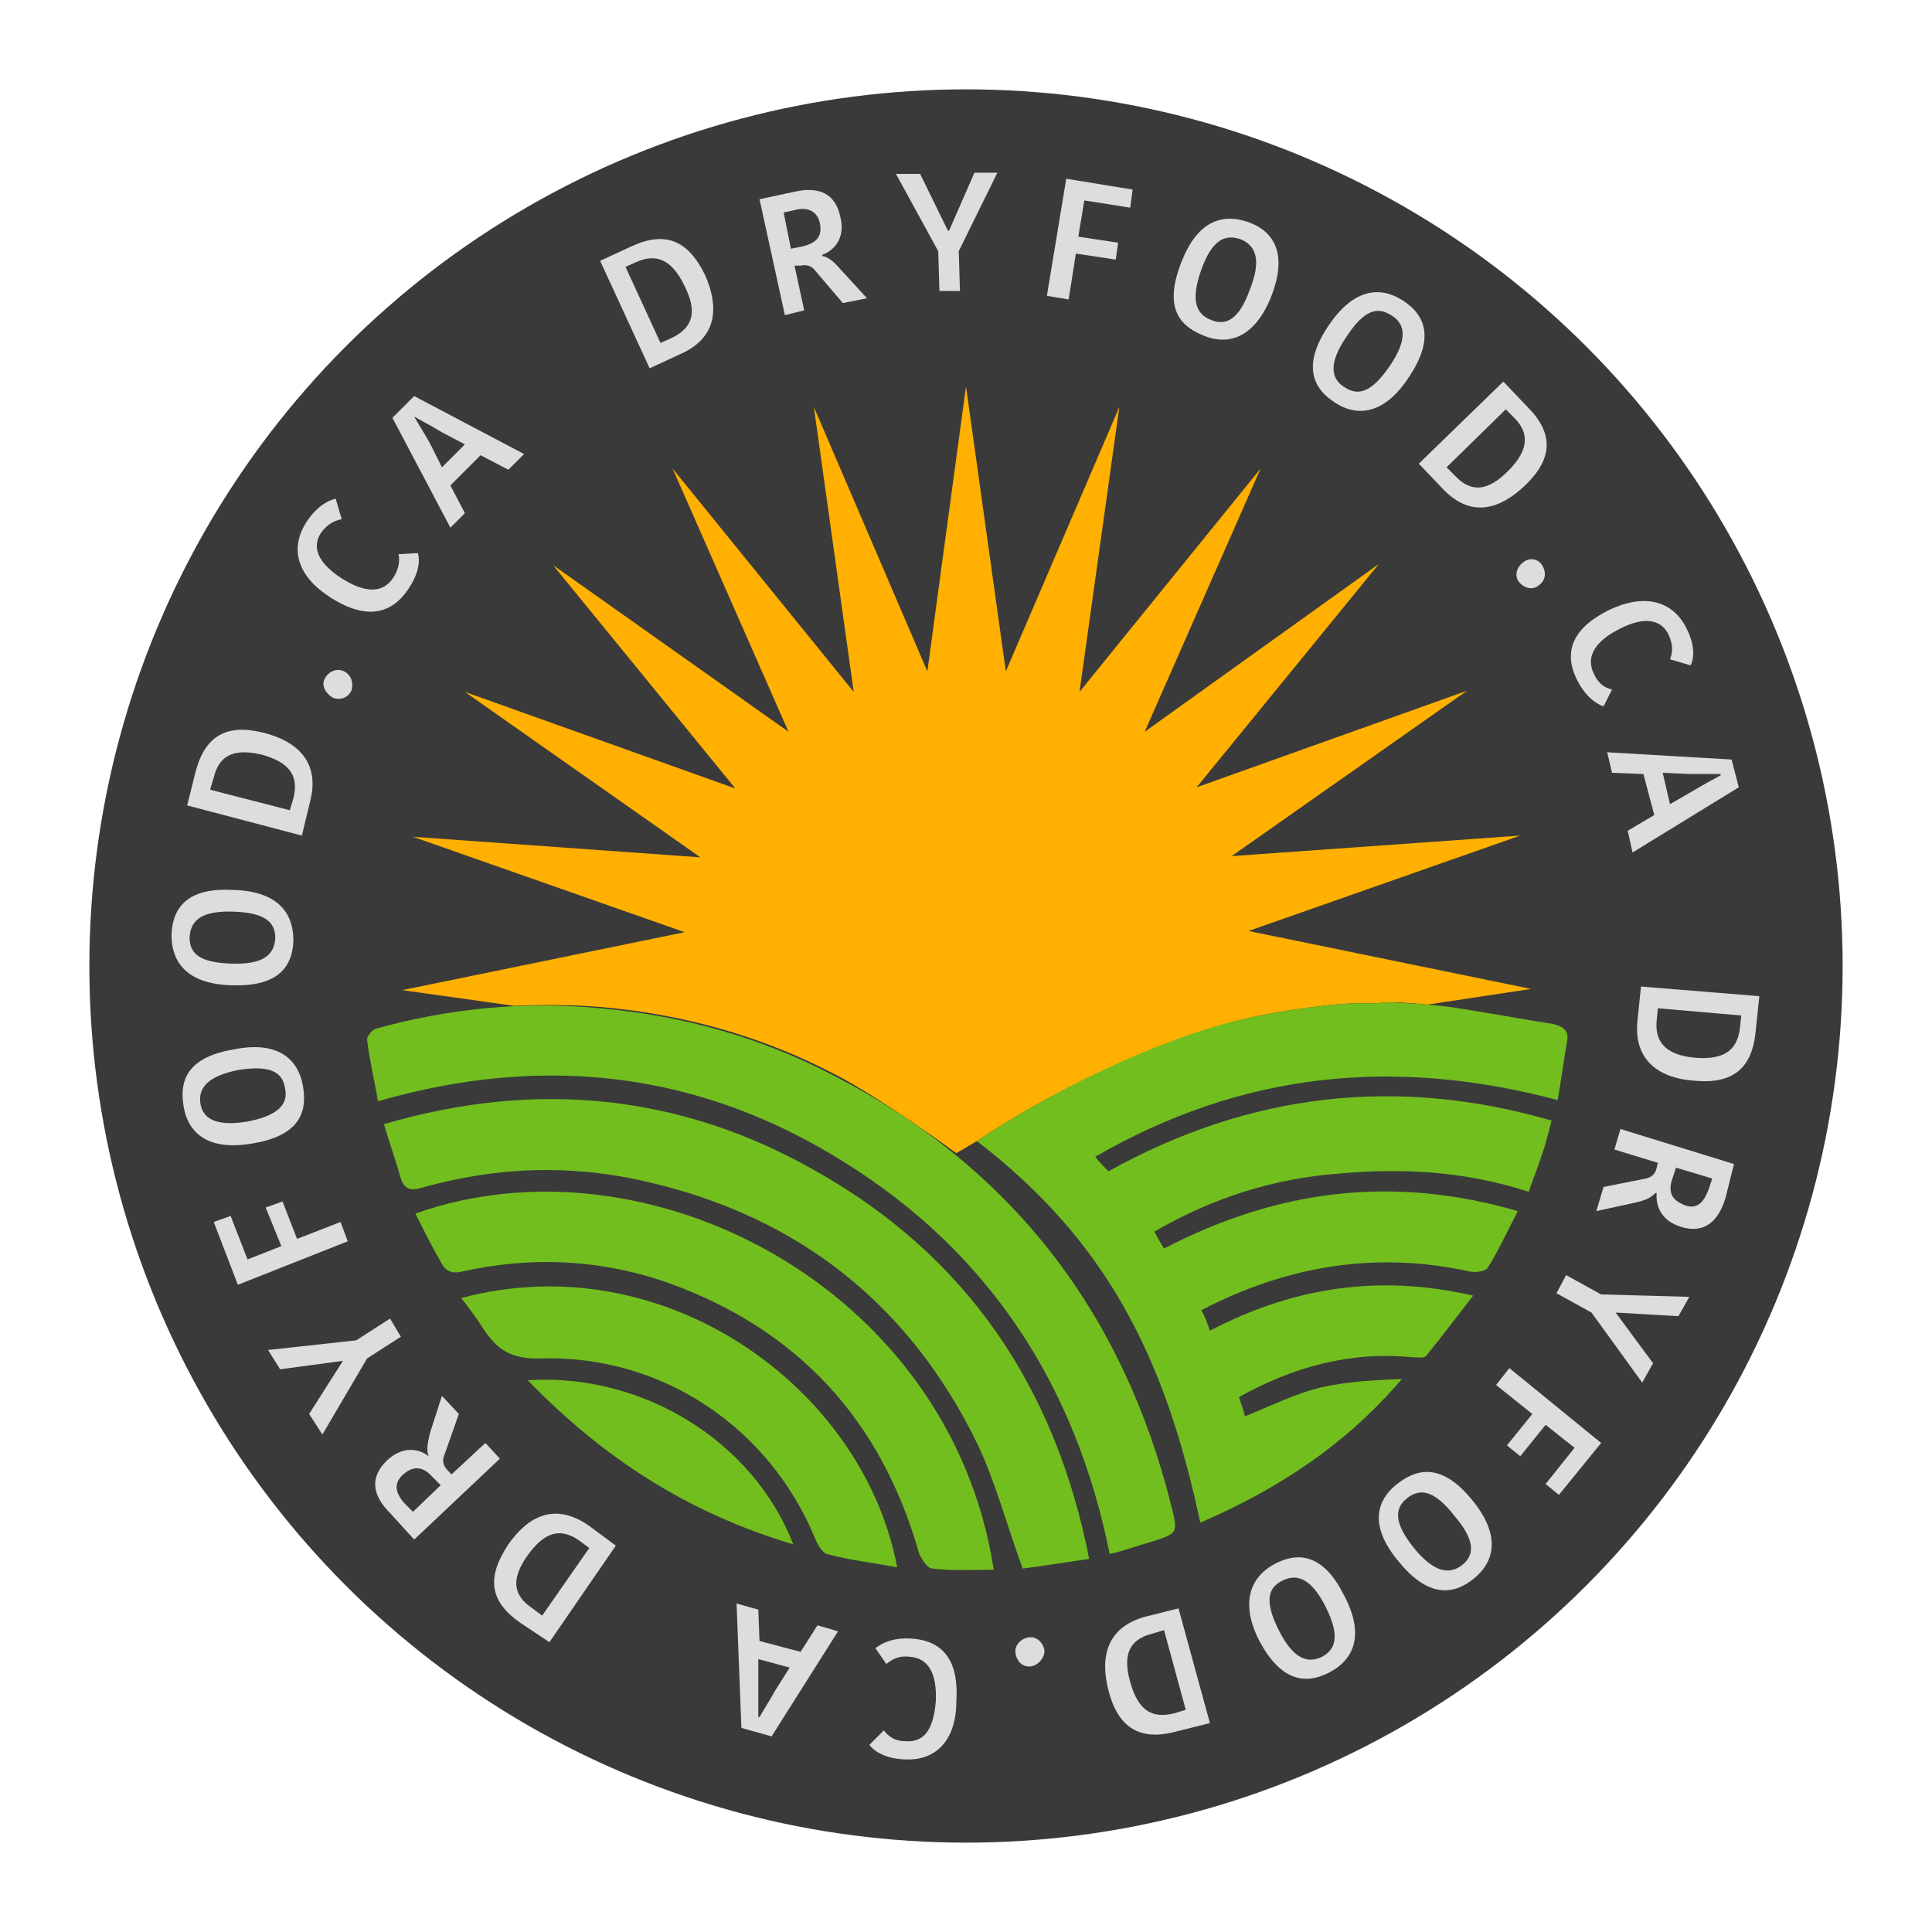 <?xml version="1.0" encoding="utf-8"?>
<!-- Generator: Adobe Illustrator 21.0.2, SVG Export Plug-In . SVG Version: 6.00 Build 0)  -->
<svg version="1.1" id="Layer_1" xmlns="http://www.w3.org/2000/svg" xmlns:xlink="http://www.w3.org/1999/xlink" x="0px" y="0px"
	 viewBox="0 0 160 160" style="enable-background:new 0 0 160 160;" xml:space="preserve">
<style type="text/css">
	.st0{fill:#3A3A3A;}
	.st1{fill:#FFB000;}
	.st2{fill:#DEDDDE;}
	.st3{fill:#72BE1E;}
	.st4{display:none;fill:#FFB000;}
</style>
<g id="Layer_11">
	<circle class="st0" cx="80" cy="80" r="72.6"/>
</g>
<g id="Layer_11_copy">
	<g id="Layer_9_copy">
	</g>
	<g>
		<path class="st1" d="M42.6,83.3c2.4-0.1,4.8-0.1,7.2,0.1c6.8,0.6,13.3,2.4,19.4,5.6c3.7,1.9,10,6.5,10,6.5s0,0,1.7-1
			c7.8-5.2,16.8-8.9,22.5-10.2c2.8-0.6,5.6-1,8.4-1.2c0.2,0,0.3,0,0.5,0c0.9,0,1.8,0,2.8-0.1c1,0,2.1,0.1,3.1,0.2l8.6-1.3l-23.4-4.8
			l22.5-7.9L102,70.9l19.5-13.7l-22.4,8l15.1-18.5L94.8,60.6l9.6-21.8l-15,18.5l3.3-23.6l-9.4,21.9L80,32l-3.2,23.6l-9.4-21.9
			l3.3,23.6l-15-18.5l9.6,21.8L45.8,46.8l15.1,18.5l-22.4-8L58,71l-23.8-1.7l22.5,7.9L33.3,82L42.6,83.3z"/>
	</g>
</g>
<g id="Layer_7_copy">
	<g id="Layer_10_copy">
		<g>
			<path class="st2" d="M49.7,21.6l2.6-1.2c2.8-1.3,4.7-0.5,6.1,2.4c1.1,2.5,1.1,5.1-2,6.5l-2.6,1.2L49.7,21.6z M54.7,28.4l0.9-0.4
				c1.9-0.9,2.1-2.3,1.1-4.3c-1.1-2.3-2.4-2.7-4-2l-0.9,0.4L54.7,28.4z"/>
			<path class="st2" d="M65.7,15.9c2.1-0.5,3.5,0.1,3.9,2.1c0.4,1.6-0.4,2.7-1.5,3.1v0.1c0.5,0.1,0.9,0.4,1.5,1.1l2.2,2.4l-2,0.4
				l-2.3-2.7c-0.3-0.4-0.7-0.5-1.2-0.4h-0.5l0.8,3.7L65,26.1l-2.1-9.6L65.7,15.9z M65.5,20.6l1-0.2c1.2-0.3,1.6-0.9,1.4-1.9
				s-1-1.4-2.1-1.1l-0.9,0.2L65.5,20.6z"/>
			<path class="st2" d="M79.4,20.8l0.1,3.3h-1.7l-0.1-3.3l-3.5-6.4h2l2.3,4.7h0.1l2.1-4.8h1.9L79.4,20.8z"/>
			<path class="st2" d="M86.7,24.5l1.6-9.7l5.5,0.9l-0.2,1.5l-3.8-0.6l-0.5,3l3.3,0.5l-0.2,1.4L89.1,21l-0.6,3.8L86.7,24.5z"/>
			<path class="st2" d="M99.7,27.8c-2.3-0.9-3.2-2.6-1.9-6c1.3-3.4,3.3-4.2,5.6-3.4c2.2,0.8,3.2,2.7,1.9,6.1
				C104,27.8,101.9,28.7,99.7,27.8z M100.3,26.5c1.2,0.5,2.3,0,3.2-2.5c1-2.5,0.5-3.7-0.8-4.2c-1.2-0.4-2.3,0-3.2,2.5
				C98.6,24.8,99,26,100.3,26.5z"/>
			<path class="st2" d="M110.5,33.3c-2-1.3-2.5-3.3-0.5-6.3s4.2-3.4,6.2-2.1s2.5,3.3,0.5,6.3C114.7,34.3,112.4,34.6,110.5,33.3z
				 M111.4,32.1c1.1,0.7,2.2,0.4,3.7-1.8s1.3-3.5,0.1-4.2c-1.1-0.7-2.2-0.5-3.7,1.8C110,30.1,110.2,31.4,111.4,32.1z"/>
			<path class="st2" d="M124.5,31.6l2,2.1c2.2,2.2,2.1,4.3-0.2,6.5c-2,1.9-4.4,2.8-6.8,0.3l-2-2.1L124.5,31.6z M119.8,38.7l0.7,0.7
				c1.4,1.5,2.8,1.2,4.4-0.4c1.8-1.8,1.7-3.2,0.5-4.4l-0.7-0.7L119.8,38.7z"/>
			<path class="st2" d="M127.7,46.8c0.4,0.6,0.3,1.3-0.3,1.7c-0.5,0.4-1.2,0.2-1.6-0.3s-0.2-1.2,0.3-1.6
				C126.7,46.1,127.4,46.3,127.7,46.8z"/>
			<path class="st2" d="M139.7,52.1c0.8,1.6,0.5,2.7,0.3,3l-1.7-0.5c0.2-0.5,0.3-1.1-0.1-2c-0.6-1.3-2-1.6-4.1-0.5
				c-2,1-2.8,2.3-2.1,3.7c0.4,0.9,1,1.2,1.5,1.3l-0.7,1.4c-0.6-0.2-1.5-0.8-2.2-2.2c-1.3-2.6,0-4.5,2.7-5.8
				C136,49.2,138.5,49.6,139.7,52.1z"/>
			<path class="st2" d="M144,65.2l-8.8,5.4l-0.4-1.8l2.2-1.3l-0.9-3.4l-2.6-0.1l-0.4-1.7l10.3,0.6L144,65.2z M137.7,64l0.6,2.6
				l1.9-1.1c1-0.6,1.6-0.9,2.3-1.3v-0.1c-0.8,0-1.5,0-2.6,0L137.7,64z"/>
			<path class="st2" d="M145.7,82.5l-0.3,2.9c-0.3,3.1-1.9,4.4-5.1,4.1c-2.8-0.2-5-1.6-4.7-4.9l0.3-2.9L145.7,82.5z M137.3,83.5
				l-0.1,1c-0.2,2,1,2.9,3.2,3.1c2.6,0.2,3.5-0.8,3.7-2.5l0.1-1L137.3,83.5z"/>
			<path class="st2" d="M142.9,99.2c-0.6,2-1.8,3-3.7,2.4c-1.6-0.5-2.1-1.7-2-2.8h-0.1c-0.4,0.4-0.8,0.6-1.7,0.8l-3.2,0.7l0.6-2
				l3.5-0.7c0.5-0.1,0.8-0.4,0.9-0.9l0.1-0.4l-3.6-1.1l0.5-1.7l9.4,2.9L142.9,99.2z M138.8,96.7l-0.3,0.9c-0.4,1.2,0,1.8,1,2.2
				s1.6-0.2,2-1.3l0.3-0.9L138.8,96.7z"/>
			<path class="st2" d="M131.8,108.7l-2.9-1.6l0.8-1.5l2.9,1.6l7.3,0.2L139,109l-5.2-0.3l0,0l3.1,4.2l-0.9,1.6L131.8,108.7z"/>
			<path class="st2" d="M125,113.3l7.6,6.2l-3.5,4.3l-1.1-0.9l2.4-3L128,118l-2.1,2.6l-1.1-0.9l2.1-2.6l-3-2.4L125,113.3z"/>
			<path class="st2" d="M115.7,122.9c1.9-1.5,3.9-1.5,6.2,1.3c2.3,2.8,2,5,0.2,6.5s-3.9,1.5-6.2-1.3
				C113.5,126.6,113.8,124.4,115.7,122.9z M116.5,124.1c-1,0.8-1.1,2,0.6,4.1c1.7,2.1,3,2.2,4,1.4s1.1-2-0.6-4
				C118.8,123.4,117.6,123.2,116.5,124.1z"/>
			<path class="st2" d="M105.6,129.5c2.1-1.1,4.1-0.6,5.7,2.6c1.7,3.2,0.9,5.3-1.2,6.4c-2.1,1.1-4.1,0.6-5.8-2.6
				C102.7,132.8,103.5,130.6,105.6,129.5z M106.2,130.9c-1.2,0.6-1.5,1.7-0.3,4.1c1.2,2.4,2.4,2.8,3.6,2.2c1.1-0.6,1.5-1.7,0.3-4.1
				C108.6,130.7,107.4,130.3,106.2,130.9z"/>
			<path class="st2" d="M100.2,142.7l-2.8,0.7c-3,0.8-4.8-0.3-5.6-3.4c-0.7-2.7-0.2-5.2,3-6.1l2.8-0.7L100.2,142.7z M96.4,135
				l-1,0.3c-2,0.5-2.4,1.9-1.8,4c0.7,2.5,1.9,3,3.6,2.6l1-0.3L96.4,135z"/>
			<path class="st2" d="M85.4,138c-0.7,0.1-1.2-0.4-1.3-1.1c-0.1-0.6,0.4-1.2,1.1-1.3c0.6-0.1,1.2,0.4,1.3,1.1
				C86.5,137.3,86,137.9,85.4,138z"/>
			<path class="st2" d="M74.8,145.7c-1.8-0.1-2.6-0.9-2.8-1.2l1.2-1.2c0.3,0.4,0.8,0.9,1.8,0.9c1.5,0.1,2.3-0.9,2.5-3.3
				c0.1-2.3-0.6-3.6-2.2-3.7c-1-0.1-1.5,0.3-1.9,0.6l-0.9-1.3c0.5-0.4,1.4-0.9,3-0.8c2.9,0.2,3.9,2.2,3.7,5.2
				C79.2,144,77.6,145.9,74.8,145.7z"/>
			<path class="st2" d="M61.4,143.1L61,132.8l1.8,0.5l0.1,2.6l3.4,0.9l1.4-2.2l1.7,0.5l-5.5,8.7L61.4,143.1z M65.4,138.1l-2.6-0.7
				v2.2c0,1.1,0,1.8,0,2.6h0.1c0.4-0.7,0.8-1.3,1.3-2.2L65.4,138.1z"/>
			<path class="st2" d="M45.5,136l-2.4-1.6c-2.6-1.8-2.8-3.8-1-6.5c1.6-2.3,3.8-3.5,6.6-1.6L51,128L45.5,136z M48.8,128.2l-0.8-0.6
				c-1.7-1.2-3-0.6-4.3,1.2c-1.5,2.1-1.1,3.4,0.4,4.4l0.8,0.6L48.8,128.2z"/>
			<path class="st2" d="M32.3,125.3c-1.5-1.5-1.7-3-0.2-4.4c1.2-1.1,2.5-1,3.4-0.3l0,0c-0.2-0.5-0.1-1,0.1-1.9l1-3.1l1.4,1.5
				l-1.2,3.4c-0.2,0.5-0.1,0.9,0.3,1.3l0.3,0.3l2.8-2.6l1.2,1.3l-7.1,6.7L32.3,125.3z M36.5,123l-0.7-0.7c-0.8-0.9-1.6-0.9-2.4-0.2
				c-0.8,0.7-0.7,1.5,0.1,2.4l0.7,0.7L36.5,123z"/>
			<path class="st2" d="M29.5,111l2.8-1.8l0.9,1.5l-2.8,1.8l-3.7,6.3l-1.1-1.7l2.8-4.4l0,0l-5.2,0.7l-1-1.6L29.5,111z"/>
			<path class="st2" d="M28.8,102.8l-9.1,3.6l-2-5.2l1.4-0.5l1.4,3.6l2.8-1.1L22,100l1.4-0.5l1.2,3.1l3.6-1.4L28.8,102.8z"/>
			<path class="st2" d="M25.1,90c0.4,2.4-0.6,4.1-4.2,4.7c-3.5,0.6-5.3-0.7-5.7-3.1s0.6-4.1,4.2-4.7C22.9,86.2,24.7,87.6,25.1,90z
				 M23.6,90.1c-0.2-1.3-1.2-1.9-3.8-1.5c-2.6,0.5-3.4,1.5-3.2,2.8c0.2,1.2,1.2,1.9,3.8,1.5C23.1,92.4,23.9,91.4,23.6,90.1z"/>
			<path class="st2" d="M24.3,77.9c-0.1,2.4-1.5,3.8-5.1,3.7c-3.6-0.1-5-1.8-5-4.2c0.1-2.4,1.5-3.9,5.1-3.7
				C22.9,73.8,24.3,75.5,24.3,77.9z M22.8,77.7c0-1.3-0.8-2.1-3.4-2.2c-2.7-0.1-3.6,0.7-3.7,2.1c0,1.3,0.7,2.1,3.4,2.2
				C21.8,79.9,22.7,79.1,22.8,77.7z"/>
			<path class="st2" d="M15.5,66.7l0.7-2.8c0.8-3,2.6-4,5.7-3.2c2.7,0.7,4.6,2.4,3.8,5.6L25,69.2L15.5,66.7z M24,67.1l0.3-1
				c0.5-2-0.5-3-2.6-3.6c-2.5-0.6-3.6,0.2-4,1.9l-0.3,1L24,67.1z"/>
			<path class="st2" d="M26.9,56.2c0.3-0.6,1-0.9,1.6-0.6c0.6,0.3,0.8,1,0.6,1.6c-0.3,0.6-0.9,0.8-1.5,0.6
				C26.9,57.4,26.6,56.7,26.9,56.2z"/>
			<path class="st2" d="M25.4,43.2c1-1.5,2-1.8,2.4-1.9l0.5,1.7c-0.5,0.1-1.1,0.3-1.7,1.1c-0.8,1.2-0.3,2.5,1.7,3.8
				c1.9,1.2,3.4,1.3,4.3-0.1c0.5-0.8,0.5-1.5,0.4-1.9l1.6-0.1c0.2,0.6,0.1,1.7-0.8,3c-1.6,2.4-3.9,2.3-6.4,0.7
				C24.7,47.8,23.9,45.5,25.4,43.2z"/>
			<path class="st2" d="M34.3,32.8l9.1,4.8l-1.3,1.3l-2.3-1.2l-2.5,2.5l1.2,2.3l-1.2,1.2l-4.8-9.1L34.3,32.8z M36.6,38.7l1.9-1.9
				l-1.9-1c-1-0.6-1.6-0.9-2.3-1.3l0,0c0.4,0.7,0.8,1.3,1.3,2.2L36.6,38.7z"/>
		</g>
	</g>
	<g id="Layer_6_copy">
		<g>
			<g>
				<path class="st3" d="M31.3,91.2c-0.3-1.8-0.7-3.4-0.9-5.1c0-0.3,0.4-0.8,0.7-0.9c6.1-1.7,12.3-2.3,18.6-1.7
					c6.8,0.6,13.3,2.4,19.4,5.6C83.8,96.7,93,108.7,97,124.7c0.6,2.3,0.5,2.3-1.7,3c-1.1,0.3-2.1,0.7-3.4,1
					C89.1,114.8,82,103.8,70,96.3C58.1,88.8,45.2,87.2,31.3,91.2z"/>
				<path class="st3" d="M90.2,129.1c-2.1,0.3-3.9,0.6-5.5,0.8c-1.3-3.5-2.2-7-3.7-10.2c-5.6-11.6-14.8-18.9-27.3-21.8
					c-6.3-1.5-12.6-1.3-18.9,0.5c-0.8,0.2-1.3,0.1-1.6-0.8c-0.4-1.4-0.9-2.8-1.4-4.5c12.6-3.7,24.6-2.5,35.8,3.9
					C80,104,87.4,114.8,90.2,129.1z"/>
				<path class="st3" d="M34.4,100.5c19.2-6.8,44.3,6.1,47.9,29.5c-1.7,0-3.4,0.1-5.1-0.1c-0.4,0-0.9-0.8-1.1-1.3
					c-3.1-10.9-9.9-18.4-20.6-22.3c-5.6-2-11.4-2.3-17.2-1c-0.9,0.2-1.4,0-1.8-0.8C35.8,103.3,35.1,101.9,34.4,100.5z"/>
				<path class="st3" d="M74.3,129.8c-2.1-0.4-4-0.6-5.8-1.1c-0.4-0.1-0.8-0.8-1-1.3c-3.8-9.2-12.7-15.2-22.7-14.9
					c-2.5,0.1-3.7-0.8-4.8-2.5c-0.5-0.8-1.1-1.6-1.8-2.5C55,103,71.5,114.9,74.3,129.8z"/>
				<path class="st3" d="M43.7,114.3c9.6-0.6,18.7,5.1,22,13.6C57,125.3,50,120.8,43.7,114.3z"/>
			</g>
			<path class="st4" d="M102.6,115.8c0.2,0.6,0.3,1.1,0.5,1.6c2.1-0.8,4.1-1.8,6.3-2.4c2.1-0.5,4.4-0.6,6.7-0.7
				c-4.6,5.3-10.2,9.1-16.7,11.9C96,110.4,87.8,98.1,74.1,89.7C60.5,81.3,45.9,79.4,30,83.5c0-1.8-0.1-3.5,0.1-5.1
				c0-0.4,0.7-1.1,1.1-1.2c2-0.5,4-0.8,6.4-1.3c-2.5-0.7-4.8-1.3-7.3-1.9c0.5-2.3,0.9-4.6,1.4-6.9c10.1,3.4,19.4,8.7,29.9,10.5
				c-9.6-4.7-19.1-9.4-28.8-14.2c1-2.3,1.9-4.4,3-6.7C49,65.5,62,74.2,74.9,82.9c0.1-0.1,0.1-0.1,0.2-0.2
				c-12.4-9.8-24.8-19.5-37.3-29.4c1.4-2,2.9-3.9,4.4-6C53.1,58.6,64,69.8,74.9,81c0.1-0.1,0.2-0.2,0.3-0.2
				c-10-12.1-20.1-24.1-30.3-36.4c2-1.7,3.8-3.3,5.8-4.9C59,52.8,67.3,65.9,75.5,79c0.1-0.1,0.2-0.1,0.4-0.2
				C68.6,65,61.4,51.2,54,37.2c2.3-1.2,4.4-2.3,6.8-3.5C66.4,48.9,71.9,64,77.5,79.1c0.1,0,0.2-0.1,0.3-0.1
				c-0.5-1.8-0.9-3.6-1.4-5.4c-3.7-13.3-7.5-26.5-11.3-39.8c-0.4-1.4-0.1-1.8,1.2-2c1.9-0.4,3.8-0.9,5.9-1.4
				c2.5,17.2,4.9,34.2,7.3,51.1c0.1,0,0.1,0,0.2,0c-0.1-2-0.3-4-0.4-6c-0.3-4.3-0.6-8.7-0.9-13C78,56.7,77.6,50.8,77.2,45
				c-0.3-3.7-0.5-7.4-0.7-11.1c0-0.5,0-1.1,0-1.6C76.3,30,76.3,30,78.8,30c1.6,0,3.2,0,5.1,0c-1.1,16.9-2.2,33.7-3.4,50.4
				c0.1,0,0.2,0,0.2,0c2.4-16.6,4.8-33.2,7.2-49.9c2.7,0.6,5.1,1.2,7.5,1.8c-4.5,15.7-8.9,31.4-13.3,47c0.1,0,0.2,0.1,0.3,0.1
				C88,64.2,93.5,49.1,99.2,33.7c2.3,1.2,4.5,2.3,6.9,3.5c-7.4,14.1-14.7,28-22.1,41.9c0.1,0.1,0.2,0.1,0.4,0.2
				c8.3-13.2,16.6-26.4,25-39.8c2,1.7,3.9,3.2,5.8,4.9c-10.4,12.5-20.7,24.9-31,37.3c0.1,0.1,0.1,0.1,0.2,0.2
				c11.1-11.4,22.2-22.9,33.5-34.5c1.5,2,3,3.9,4.5,6c-12,9.4-23.8,18.7-35.7,28.1c0.1,0.1,0.2,0.2,0.2,0.3
				c12.4-8.3,24.7-16.6,37.3-25c0.9,2.1,1.8,4.2,2.7,6.3c0.1,0.2-0.4,0.8-0.8,0.9c-8.6,4.3-17.2,8.5-25.9,12.7
				c-0.1,0.1-0.2,0.2-0.3,0.6c2.5-0.6,5.1-1,7.4-1.9c6.9-2.6,13.7-5.5,20.8-8.3c0.5,2.3,0.9,4.6,1.4,7c-2.1,0.6-4.1,1.1-6.1,1.6
				c0,0.1,0,0.2-0.1,0.3c2.1,0.4,4.1,0.9,6.3,1.3c0,2.1,0,4.1,0,6.3c-15.9-4-30.8-2-44.8,6.7c0.6,1.1,1.2,1.3,2.2,0.6
				c4.9-3.2,10.3-5.3,16-6.5s11.5-1.7,17.3-0.8c2.6,0.4,5.2,0.9,7.8,1.3c0.9,0.1,1.4,0.5,1.2,1.5c-0.3,1.6-0.5,3.3-0.8,5
				c-13.5-3.7-26.2-2.4-38.3,4.7c0.4,0.5,0.8,0.9,1.1,1.2c11.8-6.6,23.9-7.9,36.7-4.2c-0.3,1.1-0.5,1.9-0.8,2.8
				c-0.3,1-0.7,1.9-1.1,3.1c-5.1-1.8-10.5-2-15.8-1.5s-10.4,2.1-15.2,4.8c0.3,0.5,0.6,1,0.8,1.4c9.4-4.9,19-6.2,29.3-3.1
				c-0.9,1.7-1.6,3.2-2.5,4.7c-0.2,0.3-1,0.4-1.5,0.3c-7.8-1.6-15.1-0.5-22.2,3.2c0.2,0.6,0.4,1.1,0.7,1.7
				c6.8-3.6,13.9-4.7,21.8-2.9c-1.3,1.8-2.6,3.4-3.9,5c-0.2,0.2-0.8,0.2-1.2,0.1C111.8,112,107.1,113.2,102.6,115.8z"/>
		</g>
	</g>
	<g id="Layer_9">
		<path class="st3" d="M128.6,84.8c-2.6-0.4-5.2-0.9-7.8-1.3c-1.9-0.3-3.8-0.4-5.7-0.5c-0.9,0.1-1.8,0.1-2.8,0.1c-0.2,0-0.3,0-0.5,0
			c-2.8,0.2-5.6,0.6-8.4,1.2c-5.7,1.2-14.7,5-22.5,10.2c10.7,8.2,15.6,17.9,18.5,31.6c6.5-2.8,12.1-6.5,16.7-11.9
			c-2.3,0.1-4.5,0.2-6.7,0.7c-2.1,0.5-4.1,1.5-6.3,2.4c-0.1-0.5-0.3-1-0.5-1.6c4.5-2.5,9.2-3.8,14.3-3.3c0.4,0,1,0.1,1.2-0.1
			c1.3-1.6,2.5-3.2,3.9-5c-7.8-1.8-14.9-0.7-21.8,2.9c-0.2-0.6-0.4-1.1-0.7-1.7c7.1-3.7,14.5-4.9,22.2-3.2c0.5,0.1,1.3,0,1.5-0.3
			c0.9-1.4,1.6-3,2.5-4.7c-10.3-3-19.9-1.8-29.3,3.1c-0.3-0.5-0.6-1-0.8-1.4c4.8-2.8,9.9-4.4,15.2-4.8c5.3-0.5,10.6-0.2,15.8,1.5
			c0.4-1.2,0.8-2.1,1.1-3.1c0.3-0.8,0.5-1.7,0.8-2.8c-12.8-3.7-25-2.3-36.7,4.2c-0.3-0.3-0.7-0.7-1.1-1.2c12.1-7,24.7-8.3,38.3-4.7
			c0.3-1.7,0.5-3.3,0.8-5C129.9,85.4,129.5,85,128.6,84.8z"/>
	</g>
</g>
</svg>
